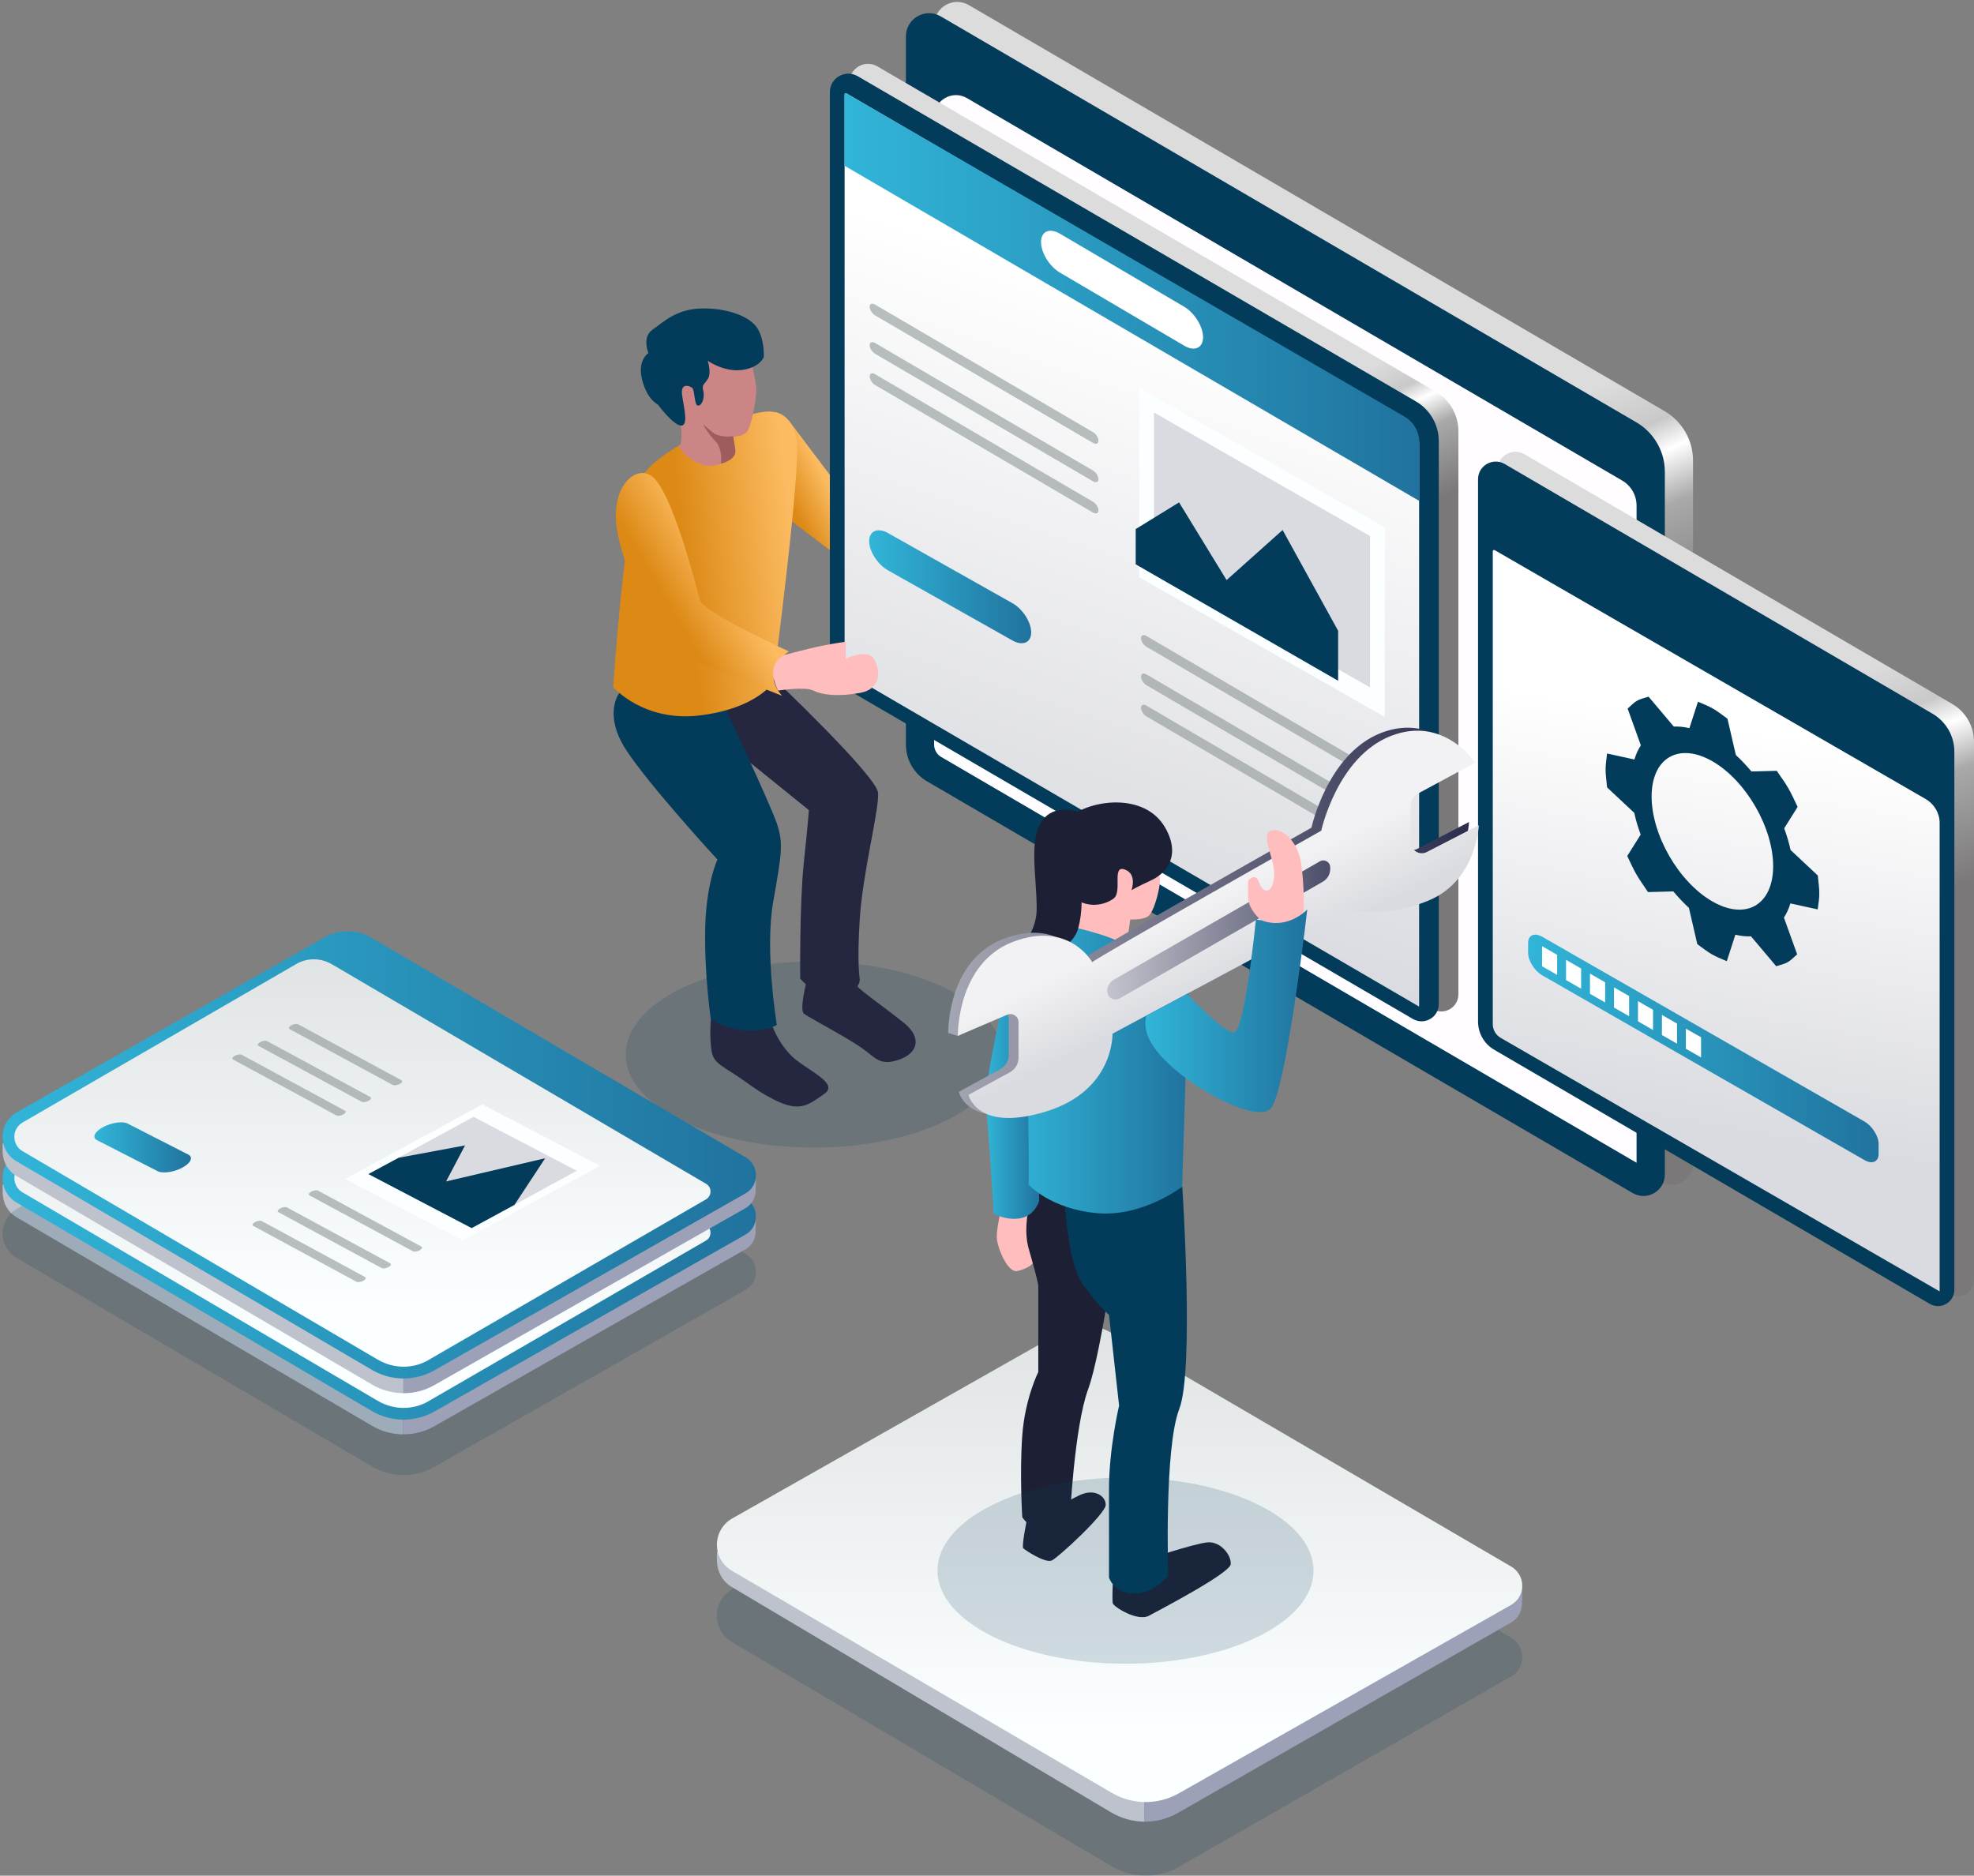 <svg width="402" height="382" viewBox="0 0 402 382" fill="none" xmlns="http://www.w3.org/2000/svg">
<rect x="0" y="0" width="402" height="382" fill="#808080" stroke="none"/>
<path opacity="0.17" d="M165.706 233.713C186.853 233.713 203.995 225.227 203.995 214.76C203.995 204.293 186.853 195.808 165.706 195.808C144.56 195.808 127.418 204.293 127.418 214.76C127.418 225.227 144.56 233.713 165.706 233.713Z" fill="#033C5A"/>
<path opacity="0.17" d="M226.443 380.111L149.055 334.411C144.946 331.993 144.996 326.008 149.121 323.64L216.038 285.342C219.203 283.525 223.096 283.558 226.244 285.409L307.757 333.544C310.772 335.328 310.739 339.713 307.707 341.447L240.028 380.211C235.803 382.629 230.634 382.596 226.443 380.111Z" fill="#033C5A"/>
<path d="M233 319.785V371C230.668 370.967 228.352 370.33 226.285 369.107L149.027 323.202C147.092 322.063 146.132 320.12 146.017 318.144H146V316L233 319.785Z" fill="#BEC2CC"/>
<path d="M310 323.335V325.954H309.934C310.133 327.671 309.419 329.473 307.709 330.457L239.872 369.214C237.731 370.432 235.357 371.032 233 370.999V320L310 323.335Z" fill="#9CA1B7"/>
<path d="M226.443 365.143L149.055 319.903C144.946 317.51 144.996 311.584 149.121 309.241L216.038 271.329C219.203 269.53 223.096 269.563 226.244 271.395L307.757 319.045C310.772 320.811 310.739 325.151 307.707 326.868L240.028 365.242C235.803 367.619 230.634 367.586 226.443 365.143Z" fill="url(#paint0_linear_826_811)"/>
<path d="M164.113 200.474C164.113 200.474 162.807 205.678 163.71 206.427C164.612 207.176 171.813 210.92 175.096 213.147C178.361 215.375 178.994 217.16 183.007 215.836C187.021 214.491 187.731 211.285 184.159 208.385C180.588 205.486 175.058 201.626 174.616 200.877C174.155 200.128 174.155 200.128 174.155 200.128L164.113 200.474Z" fill="#24273F"/>
<path d="M157.565 138.164C157.565 138.164 178.572 158.076 178.821 161.475C179.071 164.874 175.711 177.585 175.096 187.033C174.482 196.48 175.096 199.437 175.096 199.437C175.096 199.437 175.211 202.394 170.488 202.682C165.764 202.97 162.961 199.284 162.961 199.284C162.961 199.284 162.807 184.172 163.69 175.761C164.574 167.37 164.727 164.989 164.727 164.989L135.905 141.678L157.565 138.164Z" fill="#24273F"/>
<path d="M126.132 141.121C126.132 141.121 122.752 145.384 127.476 152.681C132.2 159.977 146.102 175.051 146.102 175.051C146.102 175.051 143.778 179.928 143.606 189.241C143.433 198.554 144.758 207.56 144.758 207.56C144.758 207.56 146.083 209.921 150.365 210.363C154.647 210.805 158.199 208.731 158.199 208.731C158.199 208.731 155.684 193.658 157.469 183.615C159.236 173.572 159.543 171.729 158.199 167.697C156.874 163.664 146.236 141.102 146.236 141.102H126.132V141.121Z" fill="#033C5A"/>
<path d="M160.637 85.647L177.093 107.46V118.194L155.645 101.911L160.637 85.647Z" fill="url(#paint1_linear_826_811)"/>
<path d="M199.137 18.901C199.137 19.554 198.599 19.785 197.946 19.42C197.294 19.036 196.756 18.191 196.756 17.538C196.756 16.885 197.294 16.655 197.946 17.02C198.599 17.385 199.137 18.229 199.137 18.901Z" fill="#FFFEFF"/>
<path d="M203.938 21.628C203.938 22.281 203.4 22.511 202.747 22.146C202.094 21.762 201.557 20.918 201.557 20.265C201.557 19.612 202.094 19.381 202.747 19.746C203.4 20.13 203.938 20.956 203.938 21.628Z" fill="#FFFEFF"/>
<path d="M208.719 24.355C208.719 25.008 208.181 25.238 207.528 24.873C206.876 24.489 206.338 23.644 206.338 22.991C206.338 22.338 206.876 22.108 207.528 22.473C208.181 22.857 208.719 23.702 208.719 24.355Z" fill="#FFFEFF"/>
<path d="M157.449 83.88C153.129 82.92 133.965 91.062 130.624 97.302C127.264 103.524 124.883 139.95 124.883 139.95C124.883 139.95 131.104 147.131 142.606 145.691C154.108 144.251 157.449 138.99 157.449 138.99C157.449 138.99 163.191 95.401 162.25 89.641C161.29 83.88 157.449 83.88 157.449 83.88Z" fill="url(#paint2_linear_826_811)"/>
<path d="M132.621 96.899C129.434 94.749 124.787 98.877 125.478 106.519C126.15 114.142 133.87 131.847 136.596 132.749C139.323 133.652 159.274 141.716 159.274 141.716C159.274 141.716 156.662 138.97 157.795 136.321C158.928 133.671 160.637 132.653 160.637 132.653C160.637 132.653 143.163 124.761 142.491 122.13C141.819 119.481 136.827 99.741 132.621 96.899Z" fill="url(#paint3_linear_826_811)"/>
<path d="M157.373 209.173C157.373 209.173 158.986 213.608 162.558 216.2C166.129 218.793 170.603 220.924 167.819 222.806C165.054 224.688 163.306 226.377 159.044 224.592C154.781 222.806 152.189 220.386 148.886 218.332C145.583 216.277 145.046 215.74 144.777 212.974C144.508 210.209 144.777 207.56 144.777 207.56C144.777 207.56 150.134 211.438 157.373 209.173Z" fill="#24273F"/>
<path d="M152.438 71.688C152.438 71.688 153.994 77.237 154.013 79.253C154.051 81.25 153.014 87.222 151.939 88.105C150.864 89.008 149.193 88.931 149.193 88.931L149.731 91.12C149.731 91.12 150.268 93.578 145.948 94.691C141.628 95.805 138.402 91.235 138.402 91.235C138.402 91.235 139.246 88.931 138.402 85.513C137.557 82.095 136.539 73.397 139.976 71.361C143.433 69.287 152.438 71.688 152.438 71.688Z" fill="#CC8585"/>
<path d="M149.328 88.835C149.328 88.835 146.582 89.257 145.103 88.028C143.644 86.799 143.202 86.473 143.202 86.473C143.202 86.473 144.009 88.143 145.641 89.795C147.273 91.446 146.812 94.422 146.812 94.422C146.812 94.422 150.057 93.692 149.75 91.638C149.443 89.583 149.328 88.835 149.328 88.835Z" fill="#9E5C5C"/>
<path d="M133.946 82.363C133.946 82.363 137.307 86.914 138.862 86.665C140.418 86.415 138.824 81.326 138.862 79.771C138.901 78.216 140.168 78.465 140.878 78.926C141.589 79.387 141.301 82.651 142.184 82.613C143.067 82.575 143.528 80.77 143.221 79.56C142.914 78.35 143.279 78.484 144.123 77.217C144.968 75.95 144.123 73.473 144.123 73.473C144.123 73.473 147.426 75.816 151.055 75.355C154.704 74.894 155.529 72.743 155.529 72.743C155.529 72.743 155.779 69.556 154.358 67.04C152.937 64.525 148.367 62.758 143.067 62.816C137.768 62.873 135.156 65.562 132.91 67.117C130.663 68.672 132.046 71.898 132.046 71.898C132.046 71.898 129.722 73.377 130.778 77.39C131.834 81.461 133.946 82.363 133.946 82.363Z" fill="#033C5A"/>
<path d="M197.312 1.044L338.984 83.727C342.575 85.82 344.783 89.66 344.783 93.808V236.919C344.783 240.28 341.134 242.392 338.216 240.683L194.528 156.809C191.878 155.254 190.246 152.412 190.246 149.34V5.114C190.227 1.466 194.183 -0.8 197.312 1.044Z" fill="url(#paint4_linear_826_811)"/>
<path d="M191.572 3.329L333.243 86.012C336.834 88.105 339.042 91.945 339.042 96.093V239.204C339.042 242.565 335.394 244.677 332.475 242.968L188.768 159.113C186.118 157.558 184.486 154.716 184.486 151.644V7.419C184.486 3.77 188.423 1.505 191.572 3.329Z" fill="#033C5A"/>
<path d="M191.668 154.159C190.784 153.641 190.228 152.681 190.228 151.644V23.817C190.228 20.399 193.953 18.249 196.91 19.977L330.343 97.86C332.168 98.916 333.281 100.874 333.281 102.987V236.804L191.668 154.159Z" fill="#FFFDFF"/>
<path d="M178.669 13.517L292.347 79.756C295.232 81.44 297 84.503 297 87.831V202.496C297 205.194 294.074 206.878 291.738 205.519L176.434 138.326C174.3 137.089 173 134.796 173 132.342V16.783C172.98 13.862 176.149 12.056 178.669 13.517Z" fill="url(#paint5_linear_826_811)"/>
<path d="M174.669 15.517L288.347 81.749C291.232 83.433 293 86.496 293 89.823V204.497C293 207.195 290.074 208.878 287.738 207.519L172.434 140.334C170.3 139.096 169 136.804 169 134.349V18.783C168.98 15.862 172.149 14.056 174.669 15.517Z" fill="#033C5A"/>
<path d="M289 90.353V205L173.687 137.806C172.63 137.198 172 136.062 172 134.865V19.284C172 19.02 172.264 19 172.264 19C172.285 19 172.325 19 172.406 19.041L286.114 85.281C287.882 86.336 289 88.283 289 90.353Z" fill="url(#paint6_linear_826_811)"/>
<path d="M289 89.938V102L172 33.764V19.282C172 19.02 172.264 19 172.264 19C172.285 19 172.325 19 172.406 19.04L286.114 84.896C287.882 85.945 289 87.881 289 89.938Z" fill="url(#paint7_linear_826_811)"/>
<g opacity="0.56">
<path d="M222.6 98.034L178.208 72.049C177.599 71.704 177.111 70.911 177.111 70.302C177.111 69.692 177.599 69.489 178.208 69.855L222.6 95.84C223.21 96.185 223.697 96.978 223.697 97.587C223.697 98.176 223.21 98.379 222.6 98.034Z" fill="#868E8E"/>
<path d="M222.6 90.212L178.208 64.227C177.599 63.882 177.111 63.09 177.111 62.48C177.111 61.871 177.599 61.667 178.208 62.033L222.6 88.018C223.21 88.364 223.697 89.156 223.697 89.765C223.697 90.355 223.21 90.558 222.6 90.212Z" fill="#868E8E"/>
<path d="M222.6 104.393L178.208 78.409C177.599 78.063 177.111 77.271 177.111 76.661C177.111 76.052 177.599 75.849 178.208 76.214L222.6 102.199C223.21 102.545 223.697 103.337 223.697 103.947C223.697 104.536 223.21 104.739 222.6 104.393Z" fill="#868E8E"/>
</g>
<g opacity="0.56">
<path d="M277.861 165.526L233.469 139.541C232.86 139.195 232.372 138.403 232.372 137.794C232.372 137.184 232.86 136.981 233.469 137.347L277.861 163.332C278.47 163.677 278.958 164.469 278.958 165.079C278.958 165.668 278.47 165.871 277.861 165.526Z" fill="#868E8E"/>
<path d="M277.861 157.704L233.469 131.719C232.86 131.374 232.372 130.581 232.372 129.972C232.372 129.362 232.86 129.159 233.469 129.525L277.861 155.51C278.47 155.855 278.958 156.648 278.958 157.257C278.958 157.846 278.47 158.049 277.861 157.704Z" fill="#868E8E"/>
<path d="M277.861 171.885L233.469 145.9C232.86 145.555 232.372 144.763 232.372 144.153C232.372 143.544 232.86 143.34 233.469 143.706L277.861 169.691C278.47 170.036 278.958 170.829 278.958 171.438C278.958 172.027 278.47 172.231 277.861 171.885Z" fill="#868E8E"/>
</g>
<path d="M206.156 130.424L180.844 116.157C178.74 114.975 177 112.29 177 110.206C177 108.122 178.72 107.381 180.844 108.563L206.156 122.83C208.26 124.012 210 126.697 210 128.781C210 130.885 208.28 131.626 206.156 130.424Z" fill="url(#paint8_linear_826_811)"/>
<path d="M282 146L232 117.571V79L282 107.408V146Z" fill="#FCFFFF"/>
<path d="M235 114.842V84L279 109.158V140L235 114.842Z" fill="#DADBE0"/>
<path d="M231.281 107.749L240.114 102.314L249.792 118.137L261.198 107.941L272.508 128.467V138.644L231.281 114.93V107.749Z" fill="#033C5A"/>
<path d="M241.156 70.399L215.844 55.512C213.74 54.278 212 51.477 212 49.302C212 47.128 213.72 46.354 215.844 47.588L241.156 62.474C243.26 63.708 245 66.51 245 68.684C244.98 70.88 243.26 71.653 241.156 70.399Z" fill="white"/>
<path d="M310.42 92.492L397.567 143.362C400.316 144.971 402 147.899 402 151.078V260.652C402 263.23 399.213 264.839 396.986 263.54L308.272 211.759C306.239 210.576 305 208.385 305 206.039V95.613C304.981 92.841 308 91.096 310.42 92.492Z" fill="url(#paint9_linear_826_811)"/>
<path d="M306.42 94.492L393.567 145.362C396.316 146.971 398 149.899 398 153.078V262.652C398 265.23 395.213 266.839 392.986 265.54L304.271 213.778C302.239 212.595 301 210.405 301 208.059V97.613C300.981 94.841 304.001 93.096 306.42 94.492Z" fill="#033C5A"/>
<path d="M395 167.591V263L305.619 211.372C304.605 210.792 304 209.709 304 208.569V112.271C304 112.019 304.254 112 304.254 112C304.273 112 304.312 112 304.39 112.039L392.211 162.759C393.927 163.783 395 165.619 395 167.591Z" fill="url(#paint10_linear_826_811)"/>
<path d="M327.275 153.455L332.838 154.676C333.168 153.59 333.614 152.621 334.156 151.788L331.462 144.305L332.509 143.356C333.052 142.852 333.672 142.503 334.37 142.289L335.727 141.882L340.863 147.969C341.871 147.93 342.937 148.027 344.042 148.298L345.787 142.91L347.473 143.627C347.919 143.821 348.346 144.034 348.791 144.286C349.237 144.538 349.664 144.829 350.11 145.139L351.796 146.379L353.502 153.765C354.607 154.792 355.673 155.916 356.681 157.118L361.837 156.983L363.194 158.96C363.892 159.968 364.512 161.053 365.055 162.177L366.082 164.329L363.349 168.691C363.892 170.164 364.318 171.637 364.648 173.11L370.191 178.305L370.405 180.379C370.521 181.445 370.521 182.473 370.405 183.403L370.172 185.206L364.609 183.985C364.279 185.07 363.834 186.039 363.291 186.873L365.985 194.355L364.938 195.305C364.396 195.809 363.775 196.158 363.078 196.371L361.721 196.778L356.584 190.692C355.576 190.73 354.51 190.633 353.405 190.362L351.66 195.751L349.974 195.034C349.547 194.84 349.102 194.626 348.656 194.374C348.21 194.122 347.783 193.832 347.338 193.522L345.651 192.281L343.945 184.896C342.841 183.868 341.774 182.744 340.766 181.542L335.61 181.678L334.273 179.701C333.575 178.673 332.955 177.607 332.412 176.483L331.385 174.331L334.118 169.97C333.575 168.497 333.129 167.024 332.819 165.55L327.275 160.355L327.062 158.281C326.946 157.215 326.946 156.188 327.062 155.257L327.275 153.455ZM348.675 183.558C355.518 187.513 361.062 184.334 361.1 176.464C361.12 168.594 355.595 159.018 348.772 155.064C341.929 151.109 336.386 154.288 336.347 162.158C336.327 170.009 341.833 179.604 348.675 183.558Z" fill="#033C5A"/>
<path d="M379.673 236.247L314.099 198.65C312.505 197.728 311.199 195.674 311.199 194.08V192.025C311.199 190.432 312.505 189.875 314.099 190.796L379.673 228.394C381.267 229.315 382.573 231.37 382.573 232.964V235.018C382.573 236.612 381.267 237.169 379.673 236.247Z" fill="url(#paint11_linear_826_811)"/>
<path d="M317.113 198.554L314.041 196.787V192.697L317.113 194.464V198.554Z" fill="white"/>
<path d="M321.99 201.357L318.918 199.591V195.481L321.99 197.248V201.357Z" fill="white"/>
<path d="M326.887 204.161L323.796 202.394V198.285L326.887 200.052V204.161Z" fill="white"/>
<path d="M331.765 206.964L328.692 205.198V201.088L331.765 202.855V206.964Z" fill="white"/>
<path d="M336.642 209.768L333.569 208.001V203.892L336.642 205.659V209.768Z" fill="white"/>
<path d="M341.519 212.552L338.446 210.785V206.695L341.519 208.462V212.552Z" fill="white"/>
<path d="M346.416 215.356L343.324 213.589V209.499L346.416 211.246V215.356Z" fill="white"/>
<path d="M204.071 245.56C204.071 245.56 202.708 250.61 203.053 252.665C203.399 254.72 205.338 259.347 207.22 258.848C209.121 258.368 211.291 257.504 211.425 254.47C211.54 251.436 210.196 243.583 210.196 243.583L204.071 245.56Z" fill="#FFBDBD"/>
<path d="M226.614 322.617C226.614 322.617 226.461 325.805 226.614 326.515C226.768 327.226 231.645 330.317 233.988 329.05C236.33 327.783 250.52 320.371 250.636 318.547C250.77 316.703 248.6 313.919 245.95 314.111C243.281 314.303 232.644 317.875 232.644 317.875L226.614 322.617Z" fill="#1D2035"/>
<path d="M209.025 310.001C209.025 310.001 208.027 314.936 208.392 315.32C208.776 315.704 212.885 318.431 214.21 317.797C215.535 317.164 225.174 308.293 225.174 306.468C225.174 304.625 222.774 302.993 219.606 304.625C216.437 306.257 209.025 310.001 209.025 310.001Z" fill="#1D2035"/>
<path d="M211.636 239.493C211.636 239.493 207.604 247.749 209.524 254.413C211.444 261.056 211.444 261.844 211.444 261.844V279.433C211.444 279.433 208.737 284.732 208.18 292.394C207.623 300.055 208.18 308.965 208.18 308.965C208.18 308.965 209.428 311.212 212.232 311.442C215.035 311.672 217.877 309.291 217.877 309.291C217.877 309.291 218.78 290.57 221.602 282.908C224.425 275.247 227.92 248.748 227.92 248.748L211.636 239.493Z" fill="#1D2035"/>
<path d="M216.744 243.601C216.744 243.601 217.301 256.832 220.373 261.325C223.465 265.818 225.846 267.777 225.846 267.777L227.9 286.268C227.9 286.268 225.846 294.947 225.846 303.223C225.846 311.499 225.846 321.292 225.846 321.292C225.846 321.292 226.825 324.518 231.03 324.518C235.236 324.518 237.905 320.87 237.905 320.87C237.905 320.87 237.06 294.947 240.151 286.959C243.243 278.971 240.766 241.662 240.766 241.662C240.766 241.662 229.552 248.44 216.744 243.601Z" fill="#033C5A"/>
<path d="M206.99 191.469C206.99 191.469 200.25 220.732 200.711 224.4C201.172 228.067 202.382 247.154 202.382 247.154C202.382 247.154 204.82 248.633 207.777 248.114C210.734 247.596 211.618 244.619 211.618 244.619V217.199L206.99 191.469Z" fill="url(#paint12_linear_826_811)"/>
<path d="M235.62 177.298C235.62 177.298 236.388 178.085 236.177 179.986C235.966 181.887 234.909 185.919 233.757 186.649C232.605 187.379 230.167 187.263 230.167 187.263L228.938 196.384L216.648 187.167L218.991 177.086C218.991 177.086 230.378 174.187 230.57 174.187C230.743 174.187 235.62 177.298 235.62 177.298Z" fill="#FFBDBD"/>
<path d="M237.29 168.561C240.478 174.13 237.713 177.778 234.41 179.295C231.126 180.812 230.416 181.311 230.416 181.311C230.416 181.311 231.664 177.97 229.014 177.067C226.364 176.165 228.611 181.618 226.787 182.982C224.962 184.345 221.602 185.055 218.703 182.886C215.803 180.697 213.96 169.924 217.877 166.43C221.794 162.954 233.066 161.188 237.29 168.561Z" fill="#1D2035"/>
<path d="M218.146 188.723C218.146 188.723 228.208 190.892 229.072 192.832C229.936 194.771 241.975 202.087 241.975 202.087L240.747 241.662C240.747 241.662 232.72 247.941 223.311 247.058C213.902 246.194 209.486 241.278 209.486 241.278C209.486 241.278 209.716 218.466 208.334 212.533C206.932 206.6 204.148 197.095 206.241 192.697C208.315 188.319 218.146 188.723 218.146 188.723Z" fill="url(#paint13_linear_826_811)"/>
<path d="M221.334 166.046C221.334 166.046 223.542 166.583 223.638 170.212C223.734 173.822 220.528 175.09 220.528 175.09L219.068 175.07C219.068 175.07 221.392 182.252 219.587 189.03C217.782 195.808 204.782 195.636 204.782 195.636C204.782 195.636 211.119 191.757 211.119 185.036C211.119 178.316 209.333 170.366 212.559 166.718C215.766 163.05 221.334 166.046 221.334 166.046Z" fill="#1D2035"/>
<path d="M220.431 195.347C221.027 194.599 267.073 168.561 267.073 168.561C267.073 168.561 270.318 153.564 281.205 149.282C292.093 145.019 298.41 154.716 298.41 154.716L286.678 161.053C285.833 161.514 285.314 162.397 285.314 163.357V170.923C285.314 172.593 287.081 173.669 288.579 172.9L299.159 167.409C299.159 167.409 298.717 178.757 288.867 182.77C279.016 186.803 272.046 184.46 272.046 184.46L224.579 209.902C224.579 209.902 224.982 221.52 210.946 225.782C196.909 230.045 195.258 222.364 195.258 222.364L203.687 217.756C204.763 217.161 205.435 216.047 205.435 214.818V207.56C205.435 206.369 204.225 205.563 203.13 206.043L195.104 211.016L193.107 210.363C193.107 210.363 192.819 195.674 204.283 191.238C215.727 186.803 220.431 195.347 220.431 195.347Z" fill="url(#paint14_linear_826_811)"/>
<path d="M301.156 168.061C301.156 168.061 300.715 179.41 290.864 183.423C281.014 187.455 274.024 185.113 274.024 185.113L265.671 189.587L254.803 195.405L241.746 202.394L233.412 206.849L226.557 210.517C226.557 210.517 226.96 222.134 212.924 226.397C198.887 230.659 197.236 222.979 197.236 222.979L205.666 218.37C206.741 217.775 207.413 216.661 207.413 215.432V208.174C207.413 206.984 206.203 206.177 205.109 206.657L195.066 210.958C195.066 210.958 194.778 196.269 206.242 191.833C217.724 187.417 222.429 195.962 222.429 195.962C223.005 195.213 269.07 169.175 269.07 169.175C269.07 169.175 272.315 154.178 283.203 149.896C294.09 145.634 300.407 155.331 300.407 155.331L288.675 161.667C287.83 162.128 287.312 163.011 287.312 163.971V171.537C287.312 173.208 289.078 174.283 290.576 173.515L301.156 168.061Z" fill="url(#paint15_linear_826_811)"/>
<path d="M226.845 199.514L268.782 175.416C269.723 174.878 270.894 175.55 270.894 176.645V176.971C270.894 178.047 270.318 179.026 269.396 179.564L228.016 203.336C226.883 203.988 225.481 203.163 225.481 201.857C225.481 200.897 226 199.994 226.845 199.514Z" fill="url(#paint16_linear_826_811)"/>
<path d="M260.813 187.244C256.454 187.609 255.762 187.244 255.762 187.244C255.762 187.244 255.398 190.969 254.802 195.443C253.938 202.068 252.575 210.286 251.231 210.286C249.483 210.286 244.088 204.872 241.764 202.433L233.431 206.888C232.931 208.789 233.354 211.112 235.351 213.762C240.593 220.732 255.59 228.931 258.739 225.802C261.197 223.344 264.422 199.629 265.69 189.606C266.035 186.879 266.227 185.17 266.227 185.17C266.227 185.17 265.171 186.879 260.813 187.244Z" fill="url(#paint17_linear_826_811)"/>
<path d="M256.838 187.398C256.838 187.398 254.245 185.401 254.188 182.809C254.13 180.236 254.188 179.352 254.188 179.352C254.188 179.352 255.666 177.49 256.434 179.756C257.202 182.021 259.103 182.194 259.468 178.642C259.833 175.07 256.588 170.212 258.681 169.233C260.774 168.273 264.23 171.076 264.941 175.666C265.67 180.236 265.517 185.823 265.517 185.823C265.517 185.823 261.753 189.337 256.838 187.398Z" fill="#FFBDBD"/>
<path d="M159.715 133.402C159.715 133.402 164.727 132.039 167.569 131.482C170.411 130.925 172.235 130.695 172.235 130.695V134.151C172.235 134.151 176.613 132.039 177.938 134.151C179.263 136.263 179.704 140.296 175.115 141.121C170.526 141.947 167.358 141.505 165.649 140.641C163.94 139.777 158.486 140.641 158.486 140.641C158.486 140.641 155.491 135.668 159.715 133.402Z" fill="#FFBDBD"/>
<path d="M82.051 244.734V292.125C79.862 292.086 77.692 291.51 75.772 290.377L3.381 247.903C1.576 246.847 0.654 245.061 0.558 243.218H0.539V241.24L82.051 244.734Z" fill="#BEC2CC"/>
<path opacity="0.17" d="M75.753 298.653L3.381 256.179C-0.46 253.932 -0.421 248.364 3.458 246.175L66.056 210.574C69.032 208.885 72.661 208.904 75.618 210.632L151.869 255.372C154.672 257.024 154.653 261.094 151.811 262.707L88.484 298.73C84.509 300.977 79.67 300.957 75.753 298.653Z" fill="#033C5A"/>
<path d="M153.923 247.826V250.265H153.866C154.058 251.878 153.386 253.529 151.792 254.451L88.464 290.454C86.467 291.587 84.259 292.144 82.051 292.105V244.715L153.923 247.826Z" fill="#9CA1B7"/>
<path d="M75.753 287.382L3.381 244.907C-0.46 242.661 -0.421 237.092 3.458 234.903L66.056 199.303C69.032 197.613 72.661 197.632 75.618 199.36L151.869 244.101C154.672 245.752 154.653 249.823 151.811 251.436L88.484 287.459C84.509 289.705 79.67 289.667 75.753 287.382Z" fill="url(#paint18_linear_826_811)"/>
<path d="M82.185 286.729C80.361 286.729 78.556 286.23 76.962 285.308L4.59 242.834C3.534 242.219 2.92 241.125 2.92 239.896C2.92 238.667 3.573 237.591 4.629 236.977L60.372 204.699C61.447 204.084 62.676 203.758 63.905 203.758C65.172 203.758 66.421 204.103 67.534 204.737L143.785 249.477C144.61 249.957 144.706 250.764 144.687 251.071C144.687 251.398 144.591 252.185 143.746 252.665L87.254 285.366C85.737 286.268 83.971 286.729 82.185 286.729Z" fill="url(#paint19_linear_826_811)"/>
<g opacity="0.56">
<path d="M73.659 232.772L52.633 221.385C52.345 221.231 52.518 220.886 52.998 220.617C53.478 220.348 54.112 220.271 54.4 220.425L75.426 231.812C75.714 231.965 75.541 232.311 75.061 232.58C74.562 232.829 73.928 232.925 73.659 232.772Z" fill="#868E8E"/>
<path d="M79.996 229.354L58.97 217.967C58.682 217.813 58.855 217.468 59.335 217.199C59.815 216.93 60.449 216.853 60.737 217.007L81.763 228.394C82.051 228.547 81.878 228.893 81.398 229.162C80.899 229.411 80.265 229.507 79.996 229.354Z" fill="#868E8E"/>
<path d="M68.494 235.556L47.468 224.169C47.18 224.016 47.353 223.67 47.833 223.401C48.313 223.132 48.947 223.056 49.235 223.209L70.261 234.596C70.549 234.749 70.376 235.095 69.896 235.364C69.416 235.633 68.782 235.71 68.494 235.556Z" fill="#868E8E"/>
</g>
<g opacity="0.56">
<path d="M77.73 266.644L56.685 255.257C56.397 255.104 56.57 254.758 57.05 254.489C57.53 254.22 58.164 254.143 58.452 254.297L79.478 265.684C79.766 265.837 79.593 266.183 79.113 266.452C78.652 266.701 78.018 266.797 77.73 266.644Z" fill="#868E8E"/>
<path d="M84.067 263.207L63.022 251.839C62.734 251.686 62.907 251.34 63.387 251.071C63.867 250.802 64.501 250.725 64.788 250.879L85.814 262.266C86.103 262.419 85.93 262.765 85.45 263.034C84.989 263.283 84.355 263.36 84.067 263.207Z" fill="#868E8E"/>
<path d="M72.584 269.428L51.558 258.041C51.27 257.888 51.443 257.542 51.923 257.273C52.403 257.004 53.037 256.928 53.325 257.081L74.351 268.468C74.639 268.622 74.466 268.967 73.986 269.236C73.487 269.486 72.853 269.582 72.584 269.428Z" fill="#868E8E"/>
</g>
<path d="M32.127 246.923L19.741 240.587C18.704 240.068 19.261 238.859 20.989 237.937C22.698 237.015 24.945 236.689 25.982 237.207L38.367 243.544C39.404 244.062 38.847 245.272 37.119 246.194C35.41 247.115 33.163 247.442 32.127 246.923Z" fill="url(#paint20_linear_826_811)"/>
<path d="M94.244 261.018L70.318 248.498L98.238 233.31L122.183 245.829L94.244 261.018Z" fill="#FCFFFF"/>
<path d="M75.023 247.5L96.433 235.844L117.46 246.828L96.049 258.502L75.023 247.5Z" fill="#DADBE0"/>
<path d="M81.187 244.178L94.705 241.662L90.846 248.997L111.027 244.274L104.767 253.778L96.049 258.502L75.023 247.499L81.187 244.178Z" fill="#033C5A"/>
<path d="M82.051 236.343V283.734C79.862 283.695 77.692 283.119 75.772 281.986L3.381 239.512C1.576 238.456 0.654 236.67 0.558 234.826H0.539V232.849L82.051 236.343Z" fill="#BEC2CC"/>
<path d="M153.923 239.435V241.873H153.866C154.058 243.486 153.386 245.138 151.792 246.059L88.464 282.082C86.467 283.215 84.259 283.772 82.051 283.733V236.343L153.923 239.435Z" fill="#9CA1B7"/>
<path d="M75.753 278.991L3.381 236.516C-0.46 234.27 -0.421 228.701 3.458 226.512L66.056 190.912C69.032 189.222 72.661 189.241 75.618 190.969L151.869 235.71C154.672 237.361 154.653 241.432 151.811 243.045L88.484 279.067C84.509 281.314 79.67 281.295 75.753 278.991Z" fill="url(#paint21_linear_826_811)"/>
<path d="M82.185 278.338C80.361 278.338 78.556 277.839 76.962 276.917L4.59 234.442C3.534 233.828 2.92 232.733 2.92 231.505C2.92 230.276 3.573 229.2 4.629 228.586L60.372 196.308C61.447 195.693 62.676 195.367 63.905 195.367C65.172 195.367 66.421 195.712 67.534 196.346L143.785 241.086C144.61 241.566 144.706 242.373 144.687 242.68C144.687 243.006 144.591 243.794 143.746 244.274L87.254 276.975C85.737 277.877 83.971 278.338 82.185 278.338Z" fill="url(#paint22_linear_826_811)"/>
<g opacity="0.56">
<path d="M73.659 224.381L52.633 212.994C52.345 212.84 52.518 212.495 52.998 212.226C53.478 211.957 54.112 211.88 54.4 212.034L75.426 223.421C75.714 223.574 75.541 223.92 75.061 224.189C74.562 224.457 73.928 224.534 73.659 224.381Z" fill="#868E8E"/>
<path d="M79.996 220.963L58.97 209.576C58.682 209.422 58.855 209.077 59.335 208.808C59.815 208.539 60.449 208.462 60.737 208.616L81.763 220.003C82.051 220.156 81.878 220.502 81.398 220.771C80.899 221.02 80.265 221.116 79.996 220.963Z" fill="#868E8E"/>
<path d="M68.494 227.165L47.468 215.778C47.18 215.625 47.353 215.279 47.833 215.01C48.313 214.741 48.947 214.664 49.235 214.818L70.261 226.205C70.549 226.358 70.376 226.704 69.896 226.973C69.416 227.242 68.782 227.318 68.494 227.165Z" fill="#868E8E"/>
</g>
<g opacity="0.56">
<path d="M77.73 258.253L56.685 246.866C56.397 246.712 56.57 246.367 57.05 246.098C57.53 245.829 58.164 245.752 58.452 245.906L79.478 257.293C79.766 257.446 79.593 257.792 79.113 258.061C78.652 258.31 78.018 258.406 77.73 258.253Z" fill="#868E8E"/>
<path d="M84.067 254.816L63.022 243.448C62.734 243.294 62.907 242.949 63.387 242.68C63.867 242.411 64.501 242.334 64.788 242.488L85.814 253.875C86.103 254.028 85.93 254.374 85.45 254.643C84.989 254.892 84.355 254.988 84.067 254.816Z" fill="#868E8E"/>
<path d="M72.584 261.037L51.558 249.65C51.27 249.497 51.443 249.151 51.923 248.882C52.403 248.613 53.037 248.536 53.325 248.69L74.351 260.077C74.639 260.23 74.466 260.576 73.986 260.845C73.487 261.095 72.853 261.191 72.584 261.037Z" fill="#868E8E"/>
</g>
<path d="M32.127 238.532L19.741 232.196C18.704 231.658 19.261 230.468 20.989 229.546C22.698 228.624 24.945 228.298 25.982 228.816L38.367 235.153C39.404 235.69 38.847 236.881 37.119 237.803C35.41 238.724 33.163 239.051 32.127 238.532Z" fill="url(#paint23_linear_826_811)"/>
<path d="M94.244 252.627L70.318 240.107L98.238 224.918L122.183 237.438L94.244 252.627Z" fill="#FCFFFF"/>
<path d="M75.023 239.109L96.433 227.453L117.46 238.437L96.049 250.111L75.023 239.109Z" fill="#DADBE0"/>
<path d="M81.187 235.786L94.705 233.271L90.846 240.606L111.027 235.882L104.767 245.387L96.049 250.111L75.023 239.108L81.187 235.786Z" fill="#033C5A"/>
<path opacity="0.17" d="M229.207 338.823C250.354 338.823 267.496 330.338 267.496 319.871C267.496 309.404 250.354 300.919 229.207 300.919C208.061 300.919 190.919 309.404 190.919 319.871C190.919 330.338 208.061 338.823 229.207 338.823Z" fill="#033C5A"/>
<defs>
<linearGradient id="paint0_linear_826_811" x1="228.017" y1="258.936" x2="228.017" y2="352.807" gradientUnits="userSpaceOnUse">
<stop stop-color="#DDE0E0"/>
<stop offset="1" stop-color="#FCFFFF"/>
</linearGradient>
<linearGradient id="paint1_linear_826_811" x1="169.377" y1="100.031" x2="156.569" y2="106.48" gradientUnits="userSpaceOnUse">
<stop stop-color="#FCBB61"/>
<stop offset="0.603" stop-color="#DC8915"/>
</linearGradient>
<linearGradient id="paint2_linear_826_811" x1="161.831" y1="113.336" x2="124.438" y2="117.553" gradientUnits="userSpaceOnUse">
<stop stop-color="#FCBB61"/>
<stop offset="0.603" stop-color="#DC8915"/>
</linearGradient>
<linearGradient id="paint3_linear_826_811" x1="147.964" y1="116.389" x2="128.457" y2="127.958" gradientUnits="userSpaceOnUse">
<stop stop-color="#FCBB61"/>
<stop offset="0.603" stop-color="#DC8915"/>
</linearGradient>
<linearGradient id="paint4_linear_826_811" x1="261.503" y1="108.194" x2="283.175" y2="155.364" gradientUnits="userSpaceOnUse">
<stop stop-color="#DDDCDD"/>
<stop offset="0.219" stop-color="#CAC9CA"/>
<stop offset="0.338" stop-color="white"/>
<stop offset="0.538" stop-color="#AAA9AA"/>
<stop offset="1" stop-color="#7A7879"/>
</linearGradient>
<linearGradient id="paint5_linear_826_811" x1="229.355" y1="97.77" x2="242.18" y2="125.327" gradientUnits="userSpaceOnUse">
<stop stop-color="#DDDCDD"/>
<stop offset="0.219" stop-color="#CAC9CA"/>
<stop offset="0.338" stop-color="white"/>
<stop offset="0.538" stop-color="#AAA9AA"/>
<stop offset="1" stop-color="#7A7879"/>
</linearGradient>
<linearGradient id="paint6_linear_826_811" x1="208.387" y1="178.071" x2="245.909" y2="65.706" gradientUnits="userSpaceOnUse">
<stop stop-color="#DADBE0"/>
<stop offset="0.995" stop-color="white"/>
</linearGradient>
<linearGradient id="paint7_linear_826_811" x1="171.988" y1="60.505" x2="288.99" y2="60.505" gradientUnits="userSpaceOnUse">
<stop stop-color="#31B5D8"/>
<stop offset="1" stop-color="#20739E"/>
</linearGradient>
<linearGradient id="paint8_linear_826_811" x1="176.997" y1="119.501" x2="209.997" y2="119.501" gradientUnits="userSpaceOnUse">
<stop stop-color="#31B5D8"/>
<stop offset="1" stop-color="#20739E"/>
</linearGradient>
<linearGradient id="paint9_linear_826_811" x1="342.975" y1="149.739" x2="359.572" y2="194.796" gradientUnits="userSpaceOnUse">
<stop stop-color="#DDDCDD"/>
<stop offset="0.219" stop-color="#CAC9CA"/>
<stop offset="0.338" stop-color="white"/>
<stop offset="0.538" stop-color="#AAA9AA"/>
<stop offset="1" stop-color="#7A7879"/>
</linearGradient>
<linearGradient id="paint10_linear_826_811" x1="342.088" y1="229.141" x2="356.285" y2="148.079" gradientUnits="userSpaceOnUse">
<stop stop-color="#DADBE0"/>
<stop offset="0.995" stop-color="white"/>
</linearGradient>
<linearGradient id="paint11_linear_826_811" x1="311.192" y1="213.525" x2="382.567" y2="213.525" gradientUnits="userSpaceOnUse">
<stop stop-color="#31B5D8"/>
<stop offset="1" stop-color="#20739E"/>
</linearGradient>
<linearGradient id="paint12_linear_826_811" x1="200.687" y1="219.85" x2="211.617" y2="219.85" gradientUnits="userSpaceOnUse">
<stop stop-color="#31B5D8"/>
<stop offset="1" stop-color="#20739E"/>
</linearGradient>
<linearGradient id="paint13_linear_826_811" x1="205.484" y1="217.932" x2="241.973" y2="217.932" gradientUnits="userSpaceOnUse">
<stop stop-color="#31B5D8"/>
<stop offset="1" stop-color="#20739E"/>
</linearGradient>
<linearGradient id="paint14_linear_826_811" x1="193.07" y1="187.647" x2="299.144" y2="187.647" gradientUnits="userSpaceOnUse">
<stop stop-color="#A5A6B3"/>
<stop offset="0.995" stop-color="#2D2F4F"/>
</linearGradient>
<linearGradient id="paint15_linear_826_811" x1="253.115" y1="198.131" x2="245.866" y2="183.207" gradientUnits="userSpaceOnUse">
<stop stop-color="#DADBE0"/>
<stop offset="1" stop-color="#F2F2F4"/>
</linearGradient>
<linearGradient id="paint16_linear_826_811" x1="225.472" y1="189.394" x2="270.892" y2="189.394" gradientUnits="userSpaceOnUse">
<stop stop-color="#C3C4CD"/>
<stop offset="1" stop-color="#4C4E69"/>
</linearGradient>
<linearGradient id="paint17_linear_826_811" x1="233.236" y1="205.832" x2="266.225" y2="205.832" gradientUnits="userSpaceOnUse">
<stop stop-color="#31B5D8"/>
<stop offset="1" stop-color="#20739E"/>
</linearGradient>
<linearGradient id="paint18_linear_826_811" x1="0.509" y1="243.59" x2="153.945" y2="243.59" gradientUnits="userSpaceOnUse">
<stop stop-color="#31B5D8"/>
<stop offset="1" stop-color="#20739E"/>
</linearGradient>
<linearGradient id="paint19_linear_826_811" x1="73.81" y1="194.3" x2="73.81" y2="274.588" gradientUnits="userSpaceOnUse">
<stop stop-color="#DDE0E0"/>
<stop offset="1" stop-color="#FCFFFF"/>
</linearGradient>
<linearGradient id="paint20_linear_826_811" x1="19.232" y1="242.061" x2="38.886" y2="242.061" gradientUnits="userSpaceOnUse">
<stop stop-color="#38ACA8"/>
<stop offset="1" stop-color="#5F637A"/>
</linearGradient>
<linearGradient id="paint21_linear_826_811" x1="0.509" y1="235.203" x2="153.945" y2="235.203" gradientUnits="userSpaceOnUse">
<stop stop-color="#31B5D8"/>
<stop offset="1" stop-color="#20739E"/>
</linearGradient>
<linearGradient id="paint22_linear_826_811" x1="73.81" y1="185.91" x2="73.81" y2="266.198" gradientUnits="userSpaceOnUse">
<stop stop-color="#DDE0E0"/>
<stop offset="1" stop-color="#FCFFFF"/>
</linearGradient>
<linearGradient id="paint23_linear_826_811" x1="19.218" y1="233.675" x2="38.887" y2="233.675" gradientUnits="userSpaceOnUse">
<stop stop-color="#31B5D8"/>
<stop offset="1" stop-color="#20739E"/>
</linearGradient>
</defs>
</svg>
